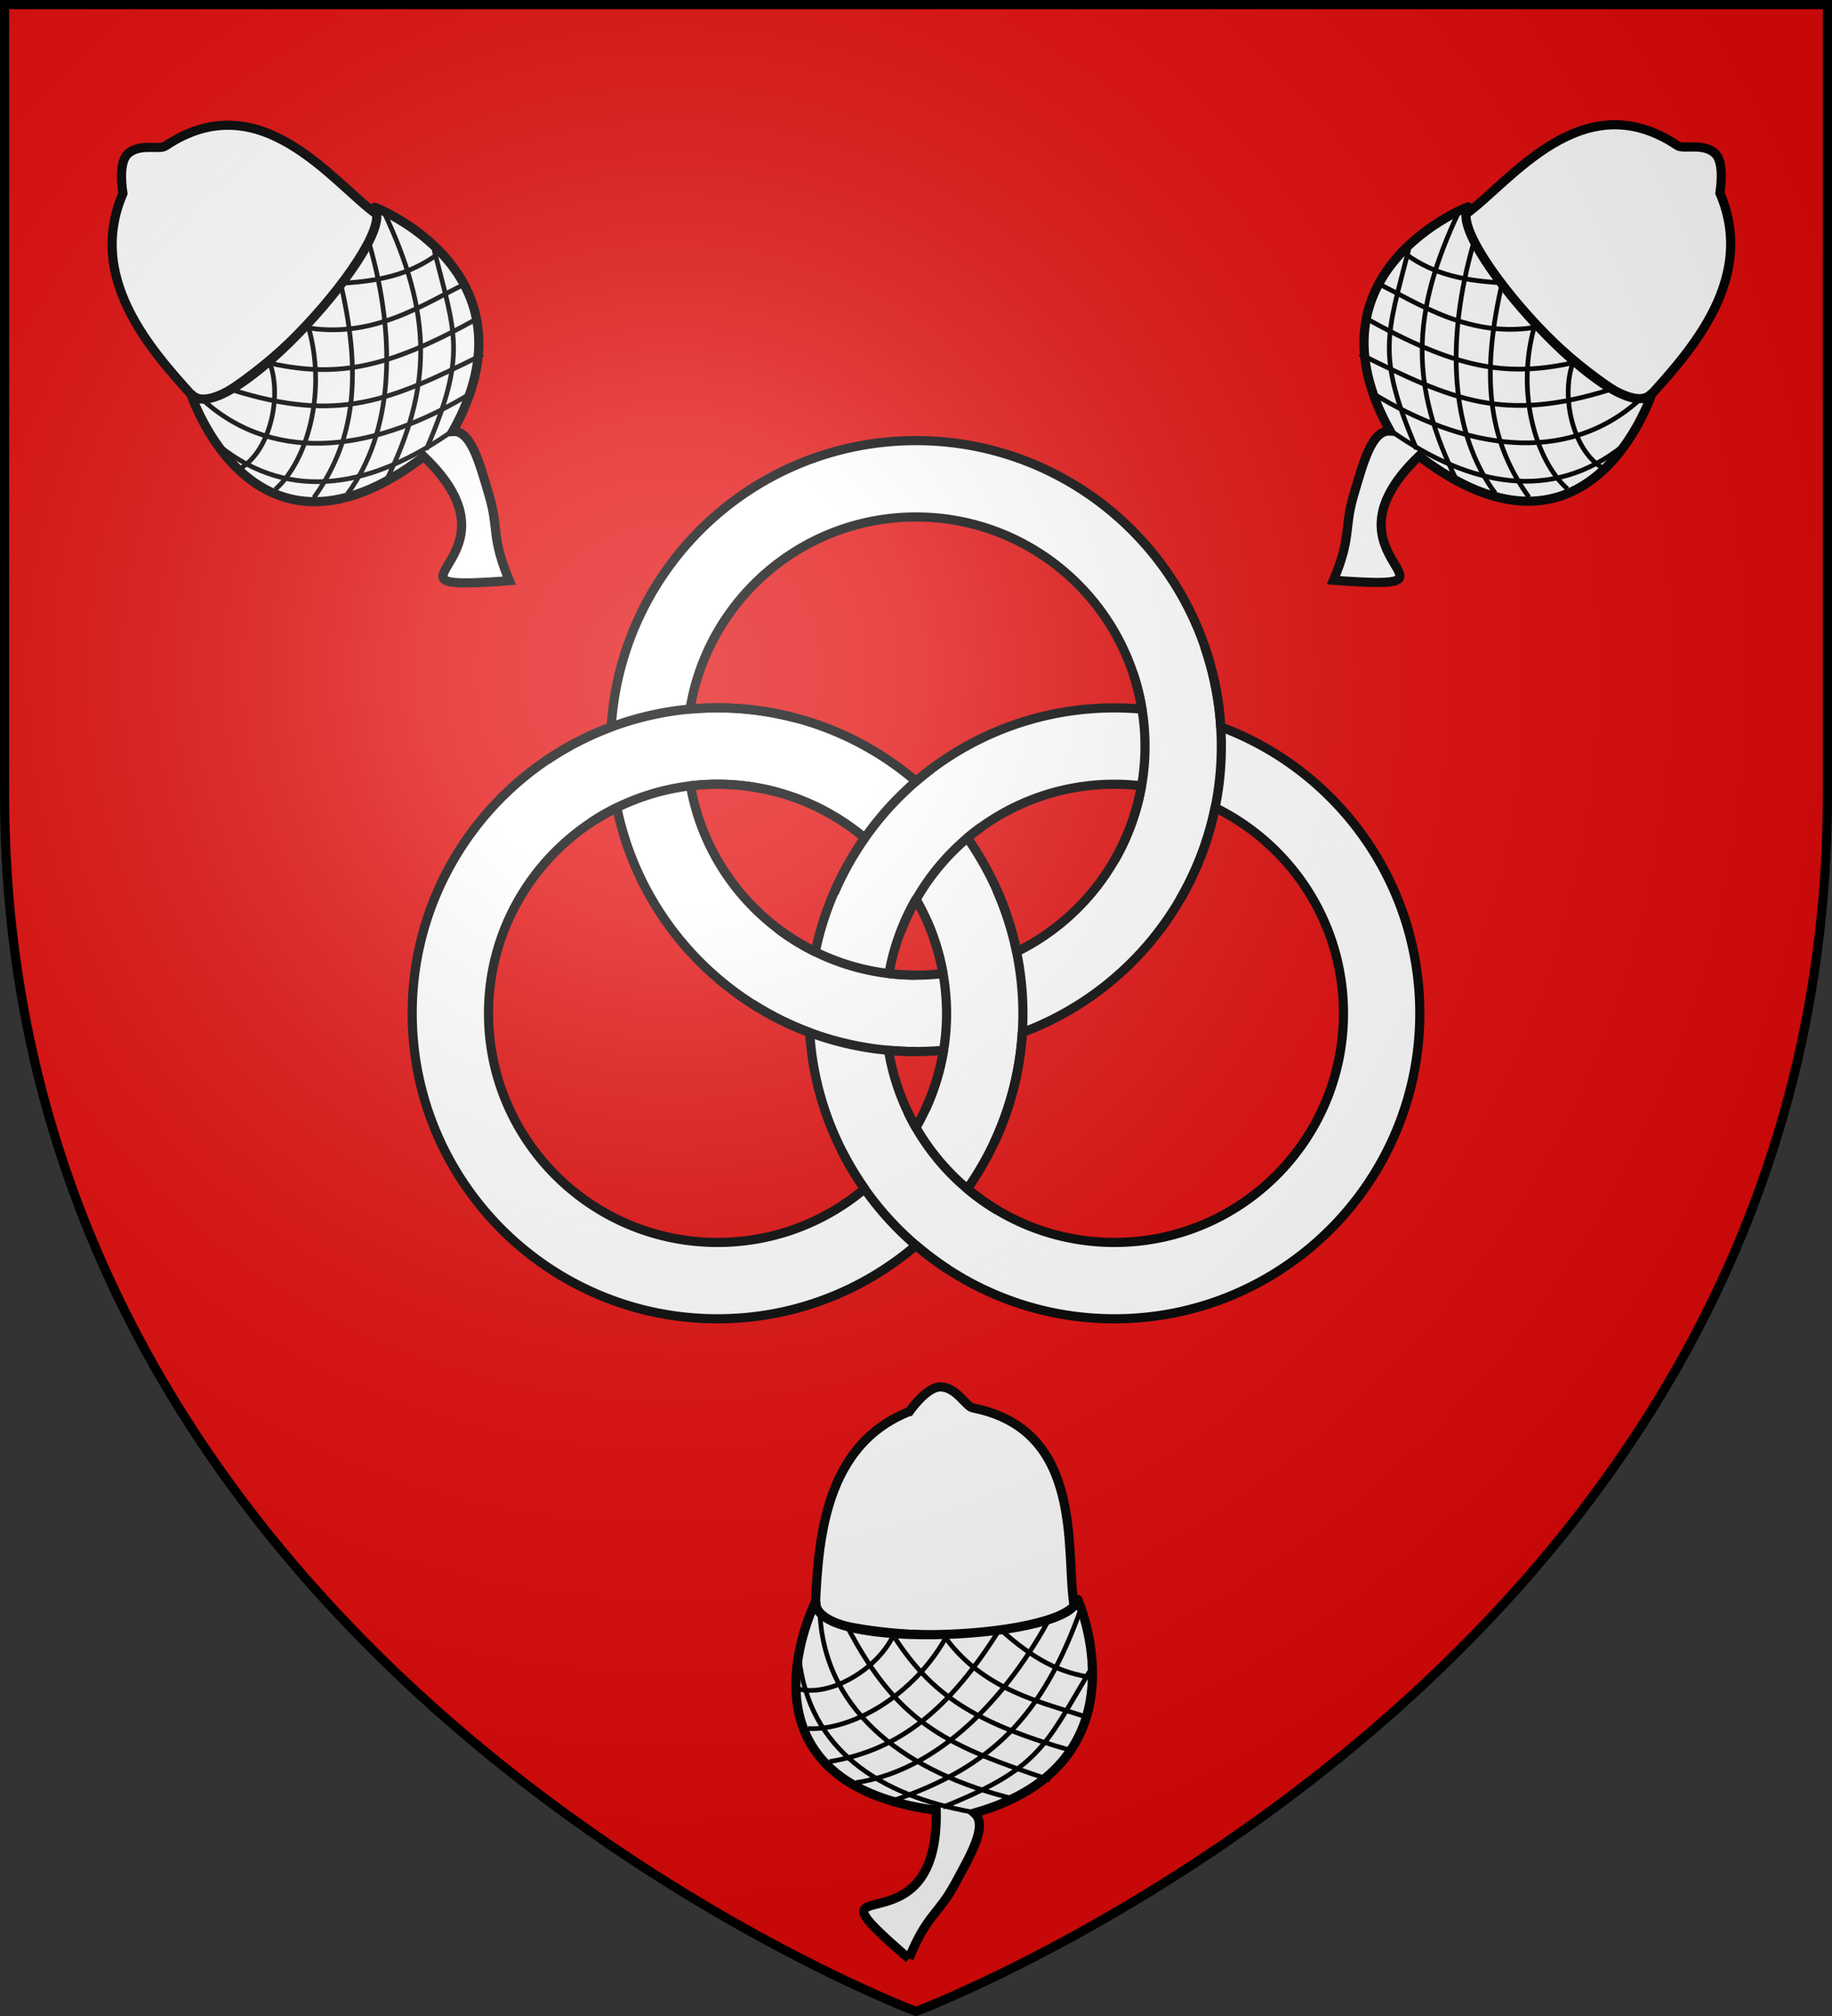 <svg xmlns="http://www.w3.org/2000/svg" xmlns:xlink="http://www.w3.org/1999/xlink" width="600" height="660" version="1.0"><rect width="100%" height="100%" fill="#333333" stroke="none"/><defs><radialGradient id="b" cx="-80" cy="-80" r="405" gradientUnits="userSpaceOnUse"><stop offset="0" style="stop-color:#fff;stop-opacity:.31"/><stop offset=".19" style="stop-color:#fff;stop-opacity:.25"/><stop offset=".6" style="stop-color:#6b6b6b;stop-opacity:.125"/><stop offset="1" style="stop-color:#000;stop-opacity:.125"/></radialGradient><path id="a" d="M-298.5-298.5h597V-40C298.5 246.31 0 358.5 0 358.5S-298.5 246.31-298.5-40v-258.5z"/></defs><g transform="translate(300 300)"><use xlink:href="#a" width="600" height="660" style="fill:#e20909"/></g><path d="M0-155.75c-53.092 0-96.57 41.44-99.813 93.719C-137.868-47.886-165-11.211-165 31.75c0 55.2 44.8 100 100 100 24.807 0 47.516-9.058 65-24.031 17.484 14.973 40.193 24.031 65 24.031 55.2 0 100-44.8 100-100 0-42.961-27.132-79.636-65.188-93.781C96.57-114.311 53.093-155.75 0-155.75zm0 25c37.277 0 68.205 27.258 74 62.906a101.04 101.04 0 0 0-9-.406c-24.807 0-47.516 9.058-65 24.031C-17.484-59.192-40.193-68.25-65-68.25c-3.035 0-6.034.141-9 .406 5.795-35.648 36.723-62.906 74-62.906zm-65 87.5c18.35 0 35.149 6.606 48.188 17.563-7.747 11.01-13.36 23.628-16.157 37.28C-54.102 1.22-69.642-18.8-73.844-42.718A75.408 75.408 0 0 1-65-43.25zm130 0c2.997 0 5.938.189 8.844.531C69.642-18.8 54.102 1.221 32.969 11.594c-2.796-13.653-8.41-26.27-16.157-37.282C29.852-36.644 46.65-43.25 65-43.25zm-162.969 7.656c6.966 34.012 31.213 61.752 63.156 73.625 1.177 18.973 7.69 36.5 18 51.157C-29.85 100.144-46.648 106.75-65 106.75c-41.4 0-75-33.6-75-75 0-29.568 17.153-55.132 42.031-67.344zm195.938 0C122.847-23.382 140 2.182 140 31.75c0 41.4-33.6 75-75 75-18.35 0-35.149-6.606-48.188-17.563 10.31-14.655 16.824-32.183 18-51.156C66.757 26.158 91.004-1.582 97.97-35.594zM0-5.625a74.555 74.555 0 0 1 8.844 24.344A75.406 75.406 0 0 1 0 19.25c-2.997 0-5.938-.189-8.844-.531A74.555 74.555 0 0 1 0-5.625zm-9 49.469c2.966.265 5.965.406 9 .406s6.034-.141 9-.406a74.534 74.534 0 0 1-9 25.281 74.534 74.534 0 0 1-9-25.281z" style="fill:#fff;fill-opacity:1;fill-rule:nonzero;stroke:#000;stroke-width:3;stroke-linecap:butt;stroke-linejoin:round;stroke-miterlimit:4;stroke-dasharray:none;stroke-dashoffset:0;stroke-opacity:1" transform="translate(300 300)"/><path d="M-53.797 28.546a99.509 99.509 0 0 0 26.704 11.986A99.976 99.976 0 0 0 0 44.25" style="fill:none;fill-opacity:1;fill-rule:nonzero;stroke:#000;stroke-width:3;stroke-linecap:butt;stroke-linejoin:round;stroke-miterlimit:4;stroke-dasharray:none;stroke-dashoffset:0;stroke-opacity:1" transform="translate(300 300)"/><path d="M26.71 96.243A75.415 75.415 0 0 1-2.594 64.267" style="fill:none;fill-opacity:1;fill-rule:nonzero;stroke:#000;stroke-width:3;stroke-linecap:butt;stroke-linejoin:round;stroke-miterlimit:4;stroke-dashoffset:0;stroke-opacity:1" transform="translate(300 300)"/><path d="M-24.23 76.92A100.296 100.296 0 0 0-8.72 99.295a100.6 100.6 0 0 0 19.12 16.232M0 19.25a74.85 74.85 0 0 1-23.79-3.856A74.827 74.827 0 0 1-45.113 4.157" style="fill:none;fill-opacity:1;fill-rule:nonzero;stroke:#000;stroke-width:3;stroke-linecap:butt;stroke-linejoin:round;stroke-miterlimit:4;stroke-dasharray:none;stroke-dashoffset:0;stroke-opacity:1" transform="translate(300 300)"/><path d="M-5.018 5.175A75.414 75.414 0 0 1 21.383-29.24" style="fill:none;fill-opacity:1;fill-rule:nonzero;stroke:#000;stroke-width:3;stroke-linecap:butt;stroke-linejoin:round;stroke-miterlimit:4;stroke-dashoffset:0;stroke-opacity:1" transform="translate(300 300)"/><path d="M5.165-48.347a100.296 100.296 0 0 0-19.341 19.158 100.6 100.6 0 0 0-12.665 21.65" style="fill:none;fill-opacity:1;fill-rule:nonzero;stroke:#000;stroke-width:3;stroke-linecap:butt;stroke-linejoin:round;stroke-miterlimit:4;stroke-dasharray:none;stroke-dashoffset:0;stroke-opacity:1" transform="translate(300 300)"/><path d="M25.63 74.012c6.218-13.332 9.239-27.34 9.38-41.157a100.38 100.38 0 0 0-8.562-41.536" style="fill:none;fill-opacity:1;fill-rule:nonzero;stroke:#000;stroke-width:3;stroke-linecap:butt;stroke-linejoin:round;stroke-miterlimit:4;stroke-dasharray:none;stroke-dashoffset:0;stroke-opacity:1" transform="translate(300 300)"/><path d="M3.673 1.625a75.238 75.238 0 0 1 6.274 33.28c-.398 9.605-2.66 19.29-6.974 28.541" style="fill:none;fill-opacity:1;fill-rule:nonzero;stroke:#000;stroke-width:3;stroke-linecap:butt;stroke-linejoin:round;stroke-miterlimit:4;stroke-dashoffset:0;stroke-opacity:1" transform="translate(300 300)"/><path d="M-39.118-64.843c-14.21-3.807-28.528-4.35-42.16-2.089a100.38 100.38 0 0 0-39.418 15.644" style="fill:none;fill-opacity:1;fill-rule:nonzero;stroke:#000;stroke-width:3;stroke-linecap:butt;stroke-linejoin:round;stroke-miterlimit:4;stroke-dasharray:none;stroke-dashoffset:0;stroke-opacity:1" transform="translate(300 300)"/><path d="M-106.593-30.648a75.237 75.237 0 0 1 31.686-11.958c9.528-1.277 19.458-.73 29.318 1.912" style="fill:none;fill-opacity:1;fill-rule:nonzero;stroke:#000;stroke-width:3;stroke-linecap:butt;stroke-linejoin:round;stroke-miterlimit:4;stroke-dashoffset:0;stroke-opacity:1" transform="translate(300 300)"/><path d="M86.603-5.75c7.355-12.74 11.585-26.43 12.93-40.183a100.38 100.38 0 0 0-4.91-42.124" style="fill:none;fill-opacity:1;fill-rule:nonzero;stroke:#000;stroke-width:3;stroke-linecap:butt;stroke-linejoin:round;stroke-miterlimit:4;stroke-dasharray:none;stroke-dashoffset:0;stroke-opacity:1" transform="translate(300 300)"/><path d="M71.037-79.776a75.237 75.237 0 0 1 3.35 33.701c-1.233 9.534-4.331 18.985-9.435 27.825" style="fill:none;fill-opacity:1;fill-rule:nonzero;stroke:#000;stroke-width:3;stroke-linecap:butt;stroke-linejoin:round;stroke-miterlimit:4;stroke-dashoffset:0;stroke-opacity:1" transform="translate(300 300)"/><path d="M-95.745 281.381v-4.679h0z" style="opacity:.615;fill:#fcef3c;fill-opacity:.991;fill-rule:evenodd;stroke:#000;stroke-width:2.5;stroke-linecap:round;stroke-linejoin:round;stroke-miterlimit:4;stroke-dasharray:none;stroke-dashoffset:0;stroke-opacity:1" transform="rotate(180 86.219 573.972) scale(1.25)"/><path d="M-152.152 162.082s5.604-8.103 10.172-8.036c5.309.078 8.322 6.545 10.67 6.895 36.738 7.247 30.188 47.208 33.094 64.855.724 4.391-41.28 16.285-84.954 4.191 1.075-21.154 1.129-56.04 31.018-67.905z" style="fill:#fff;fill-opacity:1;fill-rule:evenodd;stroke:#000;stroke-width:3;stroke-linecap:butt;stroke-linejoin:miter;stroke-miterlimit:4;stroke-dasharray:none;stroke-opacity:1;display:inline" transform="translate(450 300)"/><path d="M-152.324 341.217c5.924-14.492 9.538-14.29 15.044-24.412 5.507-10.121 10.863-19.337 6.386-23.248 57.751-16.373 33.82-70.572 33.563-70.552 1.77 13.53-87.818 18.303-85.416 1.029 0 0-30.38 59.272 39.361 68.63 1.09 49.408-47.23 15.518-8.938 48.553z" style="fill:#fff;fill-opacity:1;fill-rule:evenodd;stroke:#000;stroke-width:3;stroke-linecap:butt;stroke-linejoin:miter;stroke-miterlimit:4;stroke-dasharray:none;stroke-opacity:1;display:inline" transform="translate(450 300)"/><path d="M-131.258 293.296c-30.944-5.452-53.701-20.61-57.033-50.396M-98.698 273.217c-32.432-9.174-46.143-18.55-58.182-36.945M-91.305 249.288c-11.86-1.38-20.532-6.462-30.862-15.636M-93.463 262.396c-13.99-4.941-35.004-8.465-48.006-27.856" style="fill:none;fill-rule:evenodd;stroke:#000;stroke-width:1.541px;stroke-linecap:butt;stroke-linejoin:miter;stroke-opacity:1;display:inline" transform="translate(450 300)"/><path d="M-106.033 282.744c-32.185-10.834-49.384-17.257-66.47-50.218" style="fill:none;fill-rule:evenodd;stroke:#000;stroke-width:1.541px;stroke-linecap:butt;stroke-linejoin:miter;stroke-opacity:1;display:inline" transform="translate(450 300)"/><path d="M-118.099 288.867c-33.908-8.201-61.586-27.65-63.332-60.186" style="fill:none;fill-rule:evenodd;stroke:#000;stroke-width:1.541px;stroke-linecap:butt;stroke-linejoin:miter;stroke-opacity:1;display:inline" transform="translate(450 300)"/><path d="M-188.061 253.05c10.924 2.369 26.095-7.362 30.775-17.981M-185.38 265.886c13.775.854 34.999-10.486 45.903-31.13M-178.352 276.723c20.57-3.383 37.62-14.537 55.144-42.392" style="fill:none;fill-rule:evenodd;stroke:#000;stroke-width:1.541px;stroke-linecap:butt;stroke-linejoin:miter;stroke-opacity:1;display:inline" transform="translate(450 300)"/><path d="M-169.667 283.602c24.509-3.588 47-23.955 63.036-53.05" style="fill:none;fill-rule:evenodd;stroke:#000;stroke-width:1.541px;stroke-linecap:butt;stroke-linejoin:miter;stroke-opacity:1;display:inline" transform="translate(450 300)"/><path d="M-157.943 289.636c32.736-11.057 49.403-27.745 61.983-62.996" style="fill:none;fill-rule:evenodd;stroke:#000;stroke-width:1.541px;stroke-linecap:butt;stroke-linejoin:miter;stroke-opacity:1;display:inline" transform="translate(450 300)"/><path d="M-141.174 291.604c31.296-12.514 33.277-19.64 48-44.383" style="fill:none;fill-rule:evenodd;stroke:#000;stroke-width:1.541px;stroke-linecap:butt;stroke-linejoin:miter;stroke-opacity:1;display:inline" transform="translate(450 300)"/><path d="M-152.152 162.082s5.604-8.103 10.172-8.036c5.309.078 8.322 6.545 10.67 6.895 36.738 7.247 30.188 47.208 33.094 64.855.724 4.391-41.28 16.285-84.954 4.191 1.075-21.154 1.129-56.04 31.018-67.905z" style="fill:#fff;fill-opacity:1;fill-rule:evenodd;stroke:#000;stroke-width:3;stroke-linecap:butt;stroke-linejoin:miter;stroke-miterlimit:4;stroke-dasharray:none;stroke-opacity:1;display:inline" transform="rotate(-45 -175.153 -119.576)"/><path d="M-152.324 341.217c5.924-14.492 9.538-14.29 15.044-24.412 5.507-10.121 10.863-19.337 6.386-23.248 57.751-16.373 33.82-70.572 33.563-70.552 1.77 13.53-87.818 18.303-85.416 1.029 0 0-30.38 59.272 39.361 68.63 1.09 49.408-47.23 15.518-8.938 48.553z" style="fill:#fff;fill-opacity:1;fill-rule:evenodd;stroke:#000;stroke-width:3;stroke-linecap:butt;stroke-linejoin:miter;stroke-miterlimit:4;stroke-dasharray:none;stroke-opacity:1;display:inline" transform="rotate(-45 -175.153 -119.576)"/><path d="M-131.258 293.296c-30.944-5.452-53.701-20.61-57.033-50.396M-98.698 273.217c-32.432-9.174-46.143-18.55-58.182-36.945M-91.305 249.288c-11.86-1.38-20.532-6.462-30.862-15.636M-93.463 262.396c-13.99-4.941-35.004-8.465-48.006-27.856" style="fill:none;fill-rule:evenodd;stroke:#000;stroke-width:1.541px;stroke-linecap:butt;stroke-linejoin:miter;stroke-opacity:1;display:inline" transform="rotate(-45 -175.153 -119.576)"/><path d="M-106.033 282.744c-32.185-10.834-49.384-17.257-66.47-50.218" style="fill:none;fill-rule:evenodd;stroke:#000;stroke-width:1.541px;stroke-linecap:butt;stroke-linejoin:miter;stroke-opacity:1;display:inline" transform="rotate(-45 -175.153 -119.576)"/><path d="M-118.099 288.867c-33.908-8.201-61.586-27.65-63.332-60.186" style="fill:none;fill-rule:evenodd;stroke:#000;stroke-width:1.541px;stroke-linecap:butt;stroke-linejoin:miter;stroke-opacity:1;display:inline" transform="rotate(-45 -175.153 -119.576)"/><path d="M-188.061 253.05c10.924 2.369 26.095-7.362 30.775-17.981M-185.38 265.886c13.775.854 34.999-10.486 45.903-31.13M-178.352 276.723c20.57-3.383 37.62-14.537 55.144-42.392" style="fill:none;fill-rule:evenodd;stroke:#000;stroke-width:1.541px;stroke-linecap:butt;stroke-linejoin:miter;stroke-opacity:1;display:inline" transform="rotate(-45 -175.153 -119.576)"/><path d="M-169.667 283.602c24.509-3.588 47-23.955 63.036-53.05" style="fill:none;fill-rule:evenodd;stroke:#000;stroke-width:1.541px;stroke-linecap:butt;stroke-linejoin:miter;stroke-opacity:1;display:inline" transform="rotate(-45 -175.153 -119.576)"/><path d="M-157.943 289.636c32.736-11.057 49.403-27.745 61.983-62.996" style="fill:none;fill-rule:evenodd;stroke:#000;stroke-width:1.541px;stroke-linecap:butt;stroke-linejoin:miter;stroke-opacity:1;display:inline" transform="rotate(-45 -175.153 -119.576)"/><path d="M-141.174 291.604c31.296-12.514 33.277-19.64 48-44.383" style="fill:none;fill-rule:evenodd;stroke:#000;stroke-width:1.541px;stroke-linecap:butt;stroke-linejoin:miter;stroke-opacity:1;display:inline" transform="rotate(-45 -175.153 -119.576)"/><path d="M-152.152 162.082s5.604-8.103 10.172-8.036c5.309.078 8.322 6.545 10.67 6.895 36.738 7.247 30.188 47.208 33.094 64.855.724 4.391-41.28 16.285-84.954 4.191 1.075-21.154 1.129-56.04 31.018-67.905z" style="fill:#fff;fill-opacity:1;fill-rule:evenodd;stroke:#000;stroke-width:3;stroke-linecap:butt;stroke-linejoin:miter;stroke-miterlimit:4;stroke-dasharray:none;stroke-opacity:1;display:inline" transform="scale(-1 1) rotate(-45 -477.104 608.896)"/><path d="M-152.324 341.217c5.924-14.492 9.538-14.29 15.044-24.412 5.507-10.121 10.863-19.337 6.386-23.248 57.751-16.373 33.82-70.572 33.563-70.552 1.77 13.53-87.818 18.303-85.416 1.029 0 0-30.38 59.272 39.361 68.63 1.09 49.408-47.23 15.518-8.938 48.553z" style="fill:#fff;fill-opacity:1;fill-rule:evenodd;stroke:#000;stroke-width:3;stroke-linecap:butt;stroke-linejoin:miter;stroke-miterlimit:4;stroke-dasharray:none;stroke-opacity:1;display:inline" transform="scale(-1 1) rotate(-45 -477.104 608.896)"/><path d="M-131.258 293.296c-30.944-5.452-53.701-20.61-57.033-50.396M-98.698 273.217c-32.432-9.174-46.143-18.55-58.182-36.945M-91.305 249.288c-11.86-1.38-20.532-6.462-30.862-15.636M-93.463 262.396c-13.99-4.941-35.004-8.465-48.006-27.856" style="fill:none;fill-rule:evenodd;stroke:#000;stroke-width:1.541px;stroke-linecap:butt;stroke-linejoin:miter;stroke-opacity:1;display:inline" transform="scale(-1 1) rotate(-45 -477.104 608.896)"/><path d="M-106.033 282.744c-32.185-10.834-49.384-17.257-66.47-50.218" style="fill:none;fill-rule:evenodd;stroke:#000;stroke-width:1.541px;stroke-linecap:butt;stroke-linejoin:miter;stroke-opacity:1;display:inline" transform="scale(-1 1) rotate(-45 -477.104 608.896)"/><path d="M-118.099 288.867c-33.908-8.201-61.586-27.65-63.332-60.186" style="fill:none;fill-rule:evenodd;stroke:#000;stroke-width:1.541px;stroke-linecap:butt;stroke-linejoin:miter;stroke-opacity:1;display:inline" transform="scale(-1 1) rotate(-45 -477.104 608.896)"/><path d="M-188.061 253.05c10.924 2.369 26.095-7.362 30.775-17.981M-185.38 265.886c13.775.854 34.999-10.486 45.903-31.13M-178.352 276.723c20.57-3.383 37.62-14.537 55.144-42.392" style="fill:none;fill-rule:evenodd;stroke:#000;stroke-width:1.541px;stroke-linecap:butt;stroke-linejoin:miter;stroke-opacity:1;display:inline" transform="scale(-1 1) rotate(-45 -477.104 608.896)"/><path d="M-169.667 283.602c24.509-3.588 47-23.955 63.036-53.05" style="fill:none;fill-rule:evenodd;stroke:#000;stroke-width:1.541px;stroke-linecap:butt;stroke-linejoin:miter;stroke-opacity:1;display:inline" transform="scale(-1 1) rotate(-45 -477.104 608.896)"/><path d="M-157.943 289.636c32.736-11.057 49.403-27.745 61.983-62.996" style="fill:none;fill-rule:evenodd;stroke:#000;stroke-width:1.541px;stroke-linecap:butt;stroke-linejoin:miter;stroke-opacity:1;display:inline" transform="scale(-1 1) rotate(-45 -477.104 608.896)"/><path d="M-141.174 291.604c31.296-12.514 33.277-19.64 48-44.383" style="fill:none;fill-rule:evenodd;stroke:#000;stroke-width:1.541px;stroke-linecap:butt;stroke-linejoin:miter;stroke-opacity:1;display:inline" transform="scale(-1 1) rotate(-45 -477.104 608.896)"/><use xlink:href="#a" width="600" height="660" style="fill:url(#b)" transform="translate(300 300)"/><use xlink:href="#a" width="600" height="660" style="fill:none;stroke:#000;stroke-width:3" transform="translate(300 300)"/></svg>